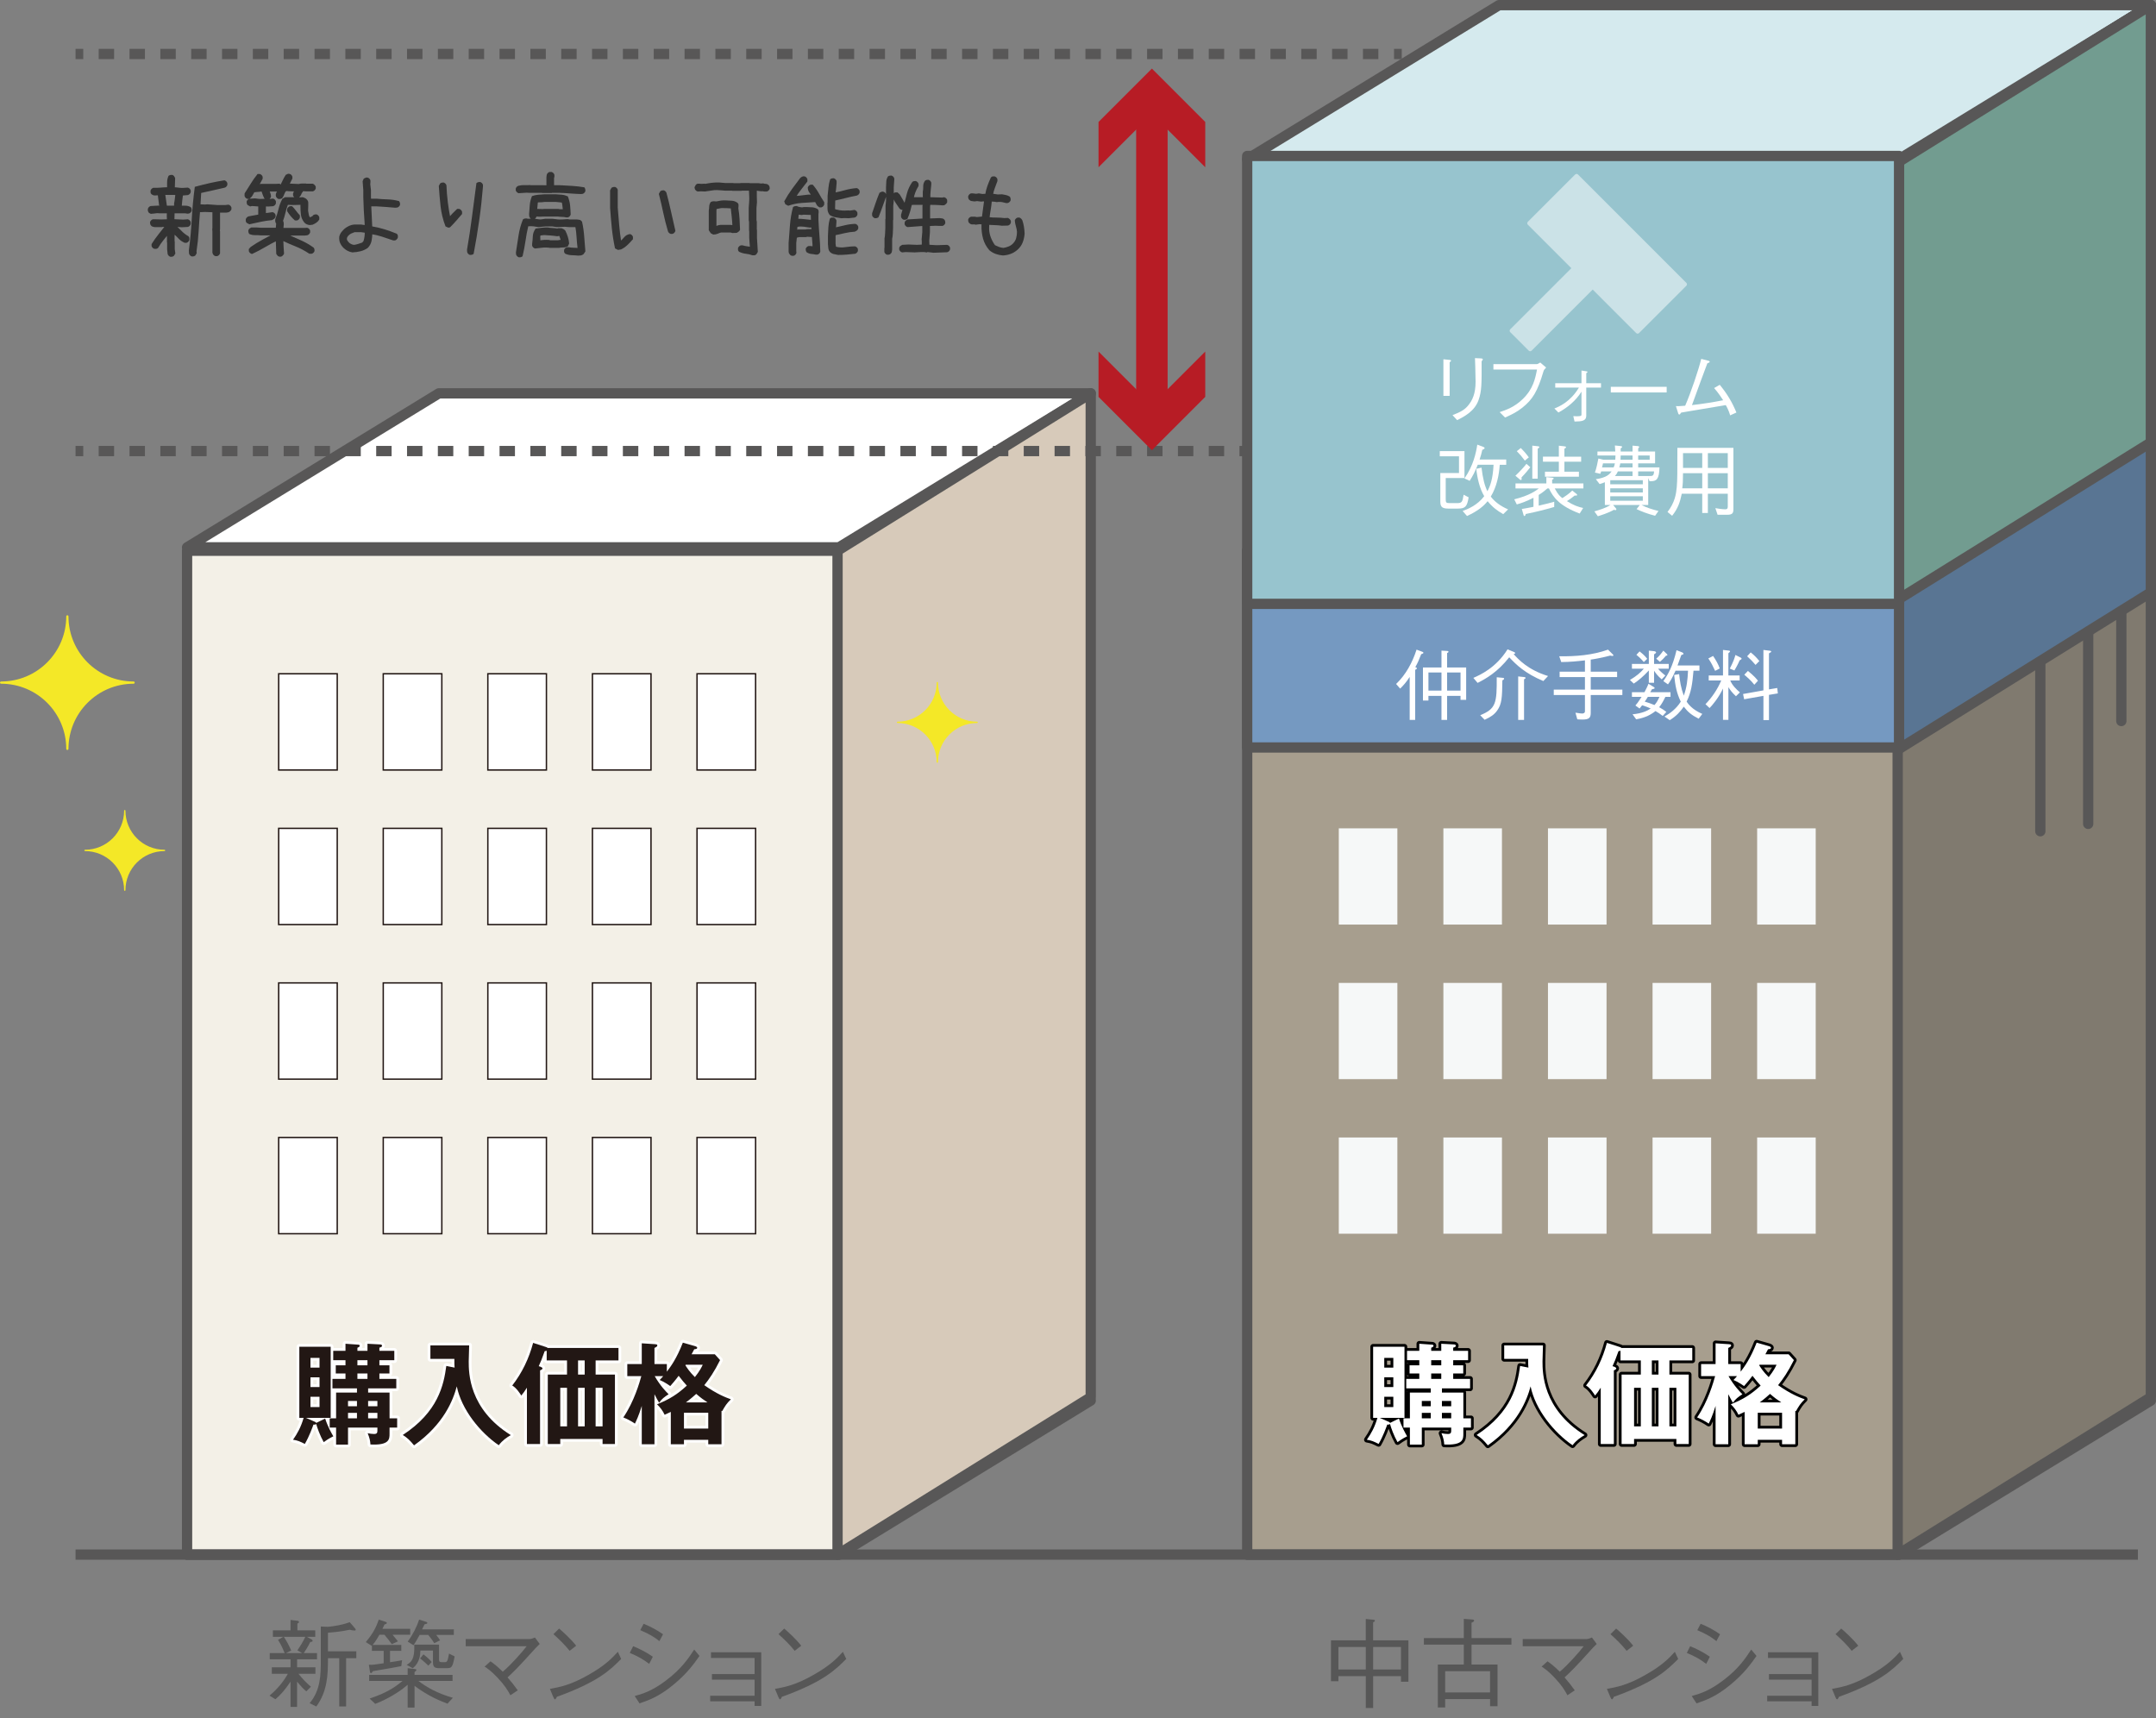 <?xml version="1.0" encoding="UTF-8"?><svg id="_レイヤー_2" xmlns="http://www.w3.org/2000/svg" viewBox="0 0 350.015 278.953"><rect x="0" y="0" width="350.015" height="278.953" fill="#808080" stroke="none"/><defs><style>.cls-1{fill:#cfc3af;}.cls-1,.cls-2,.cls-3,.cls-4,.cls-5,.cls-6,.cls-7,.cls-8,.cls-9,.cls-10,.cls-11,.cls-12,.cls-13,.cls-14,.cls-15,.cls-16{stroke-linecap:round;stroke-linejoin:round;}.cls-1,.cls-2,.cls-3,.cls-4,.cls-17,.cls-7,.cls-8,.cls-9,.cls-11,.cls-18,.cls-14,.cls-19,.cls-15,.cls-16{stroke:#585757;stroke-width:1.67px;}.cls-2{fill:#729c90;}.cls-3{fill:#a79e8e;}.cls-4{fill:#d7caba;}.cls-5,.cls-6{stroke:#fff;}.cls-5,.cls-6,.cls-8,.cls-20,.cls-13,.cls-21{fill:#fff;}.cls-5,.cls-13{stroke-width:.896px;}.cls-6{stroke-width:.668px;}.cls-17,.cls-18,.cls-21,.cls-19,.cls-22{stroke-miterlimit:10;}.cls-17,.cls-18,.cls-19,.cls-22{fill:none;}.cls-7{fill:#597593;}.cls-9{fill:#f3f0e7;}.cls-23{fill:#f6f8f8;}.cls-24{fill:#575757;}.cls-25{fill:#b71c25;}.cls-10{stroke-width:.36px;}.cls-10,.cls-12{fill:#f4e827;stroke:#f4e827;}.cls-11{fill:#807a6f;}.cls-12{stroke-width:.216px;}.cls-26{opacity:.5;}.cls-27{fill:#221714;}.cls-18{stroke-dasharray:2.503 2.503;}.cls-13{stroke:#000;}.cls-14{fill:#97c4ce;}.cls-21{stroke:#221714;stroke-width:.224px;}.cls-19{stroke-dasharray:2.503 2.503;}.cls-28{fill:#333;}.cls-22{stroke:#b71c25;stroke-width:5.11px;}.cls-15{fill:#7599c1;}.cls-16{fill:#d5eaee;}</style></defs><g id="_レイヤー_6"><polygon class="cls-1" points="136.197 252.365 30.37 252.365 71.247 227.364 177.075 227.364 136.197 252.365"/><polygon class="cls-3" points="308.302 252.365 202.474 252.365 243.352 227.364 349.179 227.364 308.302 252.365"/><polygon class="cls-8" points="136.197 88.855 30.37 88.855 71.247 63.855 177.075 63.855 136.197 88.855"/><polygon class="cls-16" points="308.302 25.836 202.474 25.836 243.352 .835 349.179 .835 308.302 25.836"/><rect class="cls-9" x="30.37" y="89.403" width="105.827" height="162.962"/><path class="cls-24" d="M48.232,270.661h2.976v1.05h-2.753c.684.859,1.289,1.48,2.021,2.101l-.748.748c-.35-.286-.732-.636-1.496-1.575v4.106h-1.066v-4.106c-.891,1.321-1.544,2.084-2.451,2.864l-.955-.588c.875-.748,2.005-1.831,2.976-3.549h-2.61v-1.05h3.04v-1.305h-3.374v-1.002h2.419c-.43-1.05-.7-1.56-1.082-2.148l.859-.494h-1.687v-1.05h2.865v-1.687l1.098.127c.08.016.271.032.271.191,0,.127-.063.159-.254.271v1.098h2.896v1.05h-1.369l.684.366c.143.08.255.143.255.287s-.127.159-.382.191c-.382.764-.668,1.225-1.05,1.798h2.148v1.002h-3.231v1.305ZM49.043,268.354l-.764-.446c.414-.604.859-1.289,1.289-2.196h-3.485c.414.621.844,1.417,1.194,2.228l-.844.414h2.61ZM53.245,269.181c0,2.769-.095,5.363-1.894,7.846l-1.082-.541c1.782-2.132,1.814-4.583,1.814-7.05v-5.395l1.082.048c.302,0,1.448-.175,1.814-.255.875-.175,1.401-.35,1.799-.493l.812.939c.095.111.159.191.159.271,0,.143-.127.143-.175.143-.223,0-.541-.063-.812-.127-1.305.286-2.371.382-3.517.477v3.024h4.599v1.114h-1.655v7.83h-1.114v-7.83h-1.83Z"/><path class="cls-24" d="M63.732,265.378c.589.7.684.828.875,1.066l-1.002.461c-.318-.461-.653-.875-1.194-1.528h-.812c-.621,1.082-.907,1.417-1.098,1.655h4.647v.955h-1.83v1.846c.891-.127,1.019-.143,1.958-.318l-.127.955c-.971.207-2.324.43-3.469.621-.573.096-.7.111-1.13.191-.207.287-.223.318-.334.318-.127,0-.159-.175-.159-.223l-.175-1.13c.541.032.844,0,2.403-.239v-2.021h-1.91v-.795l-.987-.621c1.05-1.273,1.607-2.196,2.101-3.645l1.098.35c.095.032.207.08.207.175,0,.175-.239.223-.366.254-.143.303-.159.334-.35.716h4.52v.955h-2.865ZM72.644,276.566c-1.034-.398-3.04-1.162-5.347-2.896v3.533h-1.114v-3.708c-2.021,1.767-4.472,2.801-5.268,3.103l-.907-.859c2.674-.907,3.947-1.719,5.347-2.865h-5.427v-.986h6.255v-1.083l1.114.127c.207.016.302.048.302.159,0,.143-.207.271-.302.334v.462h6.175v.986h-5.554c1.401,1.051,3.056,2.005,5.602,2.738l-.875.955ZM72.374,270.804h-1.003c-.7,0-1.082-.095-1.082-.955v-1.91h-2.037c-.032.796-.127,1.958-1.241,2.881l-.987-.557c.7-.414,1.337-.875,1.225-3.278h4.027v2.355c0,.43.095.493.541.493h.255c.509,0,.573,0,.828-1.4l.907.461c-.35,1.91-.509,1.91-1.432,1.91ZM70.814,265.409c.302.366.43.557.637.875l-.955.461c-.223-.366-.366-.589-.971-1.337h-1.4c-.43.78-.621,1.098-.987,1.671l-.955-.589c.812-1.066,1.48-2.419,1.862-3.565l1.146.366c.159.048.191.143.191.175,0,.111-.143.159-.462.223-.191.414-.223.478-.398.812h5.156v.907h-2.865ZM69.541,270.391c-.287-.271-.891-.844-1.337-1.162l.541-.668c.111.08.939.716,1.337,1.241l-.541.589Z"/><path class="cls-24" d="M79.63,269.691c.557.382,1.114.828,1.989,1.687,1.321-1.098,3.199-3.231,3.883-4.138h-9.899v-1.162h10.329c.175,0,.541-.08.907-.255l.78,1.051c-.016.016-.478.461-.653.652-2.928,3.247-3.581,3.867-4.568,4.774.684.796,1.098,1.321,1.655,2.101l-1.194.796c-.414-.764-.844-1.528-2.069-2.833-1.098-1.162-1.655-1.512-2.117-1.814l.955-.859Z"/><path class="cls-24" d="M100.844,269.308c-1.782,1.783-3.724,3.724-10.44,6.144-.016.032-.191.414-.287.414-.127,0-.207-.191-.302-.398l-.541-1.305c1.576-.287,3.31-.589,6.239-2.26,2.769-1.56,3.883-2.769,4.79-3.756l.541,1.162ZM92.473,267.987c-.78-.987-1.687-1.862-2.626-2.706l.923-.907c.493.414,1.846,1.607,2.769,2.785l-1.066.828Z"/><path class="cls-24" d="M102.785,267.239c.86.334,2.101.939,3.199,1.703l-.589,1.162c-.907-.684-1.655-1.146-3.151-1.782l.541-1.083ZM113.559,268.815c-.875,1.241-1.973,2.817-4.217,4.663-2.387,1.974-4.027,2.53-5.522,3.04l-.78-1.193c1.241-.35,2.785-.78,5.093-2.531,2.514-1.894,3.613-3.564,4.567-5.013l.859,1.035ZM104.488,263.595c.955.382,2.117.971,3.151,1.703l-.589,1.114c-.7-.557-1.432-1.066-3.104-1.782l.541-1.035Z"/><path class="cls-24" d="M115.293,276.184v-.907h7.209v-2.61h-6.923v-.907h6.923v-2.61h-7.082v-.923h8.165v8.706h-1.082v-.748h-7.209Z"/><path class="cls-24" d="M137.382,269.308c-1.783,1.783-3.724,3.724-10.44,6.144-.016.032-.191.414-.286.414-.127,0-.207-.191-.302-.398l-.541-1.305c1.576-.287,3.31-.589,6.239-2.26,2.769-1.56,3.883-2.769,4.79-3.756l.541,1.162ZM129.011,267.987c-.78-.987-1.687-1.862-2.626-2.706l.923-.907c.493.414,1.846,1.607,2.769,2.785l-1.066.828Z"/><path class="cls-5" d="M51.102,230.796c.09.036.179.071.233.197l1.452-.717c.412,1.291,1.058,2.438,1.327,2.886-.807.395-1.291.753-1.56.951-.609-1.076-1.058-2.349-1.219-2.958-.072.09-.215.125-.448.107-.179.484-.646,1.829-1.398,3.138-.825-.413-1.13-.556-1.918-.681.699-1.004,1.273-2.008,1.721-3.55h-.699v-11.546h5.092v11.546h-4.016l1.434.628ZM51.873,222.01v-1.578h-1.47v1.578h1.47ZM50.403,223.588v1.578h1.47v-1.578h-1.47ZM50.403,226.744v1.667h1.47v-1.667h-1.47ZM64.477,230.24v1.506h-1.237v1.022c0,.842-.018,1.882-3.102,1.721-.036-.592-.126-1.04-.448-1.829.287.072.753.125,1.04.125.502,0,.538-.233.538-.591v-.448h-4.769v2.761h-1.936v-2.761h-1.04v-1.506h1.04v-4.177h3.388v-.681h-3.98v-1.542h2.116v-.879h-1.578v-1.327h1.578v-.825h-1.99v-1.524h1.99v-1.147l2.026.144c.09,0,.287.018.287.179s-.179.251-.376.323v.502h1.632v-1.147l2.008.107c.107,0,.359.018.359.215,0,.179-.215.269-.43.305v.52h2.42v1.524h-2.42v.825h1.632v1.327h-1.632v.879h2.743v1.542h-4.572v.681h3.478v4.177h1.237ZM57.951,228.286v-.861h-1.452v.861h1.452ZM57.951,230.24v-.878h-1.452v.878h1.452ZM58.023,220.809v.825h1.632v-.825h-1.632ZM58.023,222.961v.879h1.632v-.879h-1.632ZM61.268,228.286v-.861h-1.506v.861h1.506ZM61.268,230.24v-.878h-1.506v.878h1.506Z"/><path class="cls-5" d="M73.8,222.01c-.036-.394-.036-.574-.036-1.416h-3.891v-2.188h6.293c-.018.412-.072,2.223-.072,2.6,0,1.811,0,7.709,6.831,11.959-.646.376-1.345.842-1.954,1.649-3.012-2.062-6.042-5.773-6.813-9.556-.592,2.205-2.08,6.131-6.938,9.574-.646-.789-1.058-1.201-1.829-1.685,5.737-3.747,6.652-8.104,7.064-11.206l1.344.269Z"/><path class="cls-5" d="M96.695,223.14h3.137v11.277h-2.008v-.825h-6.867v.825h-2.026v-11.277h3.12v-2.295h-3.299v-1.578c-.09.036-.233.072-.323.072-.466,1.309-.681,1.829-.968,2.438l.323.107c.144.054.287.162.287.251,0,.108-.107.215-.394.323v11.959h-2.134v-9.144c-.394.627-.663.968-.914,1.273-.161-.251-.771-1.237-1.47-1.631,1.596-2.044,2.725-4.411,3.389-6.921l2.116.682c.09.036.197.072.251.143h11.492v2.026h-3.711v2.295ZM90.958,231.549h1.094v-6.257h-1.094v6.257ZM94.92,220.845h-1.076v2.295h1.076v-2.295ZM93.845,225.292v6.257h1.076v-6.257h-1.076ZM96.695,225.292v6.257h1.129v-6.257h-1.129Z"/><path class="cls-5" d="M116.04,219.841l.861.951c-.914,1.847-1.811,3.155-2.564,4.07,2.008,1.416,3.424,1.972,4.321,2.295-.681.663-.932,1.058-1.417,1.918l-.107-.054v5.433h-2.152v-.717h-3.944v.717h-2.134v-5.253c-.448.215-.717.34-1.004.466-.287-.627-.717-1.201-1.237-1.703,2.026-.807,3.299-1.614,4.841-3.03-.394-.413-.753-.861-1.327-1.596-.107.143-.502.699-1.363,1.667-.125-.071-.843-.627-1.721-.986.251-.251.394-.395.574-.627h-1.381c.95,1.649,1.883,2.563,2.259,2.94-.717.466-1.076.735-1.542,1.38-.197-.323-.395-.681-.753-1.38v8.122h-2.062v-6.221c-.538,1.721-.878,2.384-1.112,2.869-.592-.413-1.255-.753-1.883-1.004,1.775-2.6,2.654-5.737,2.922-6.706h-2.277v-1.955h2.349v-3.371l2.169.144c.161.018.359.018.359.197,0,.161-.108.233-.466.412v2.618h2.008v1.237c.628-.825,1.596-2.134,2.6-4.715l2.008.574c.233.072.323.179.323.251,0,.179-.161.215-.484.251-.197.376-.287.556-.43.807h3.765ZM111.038,231.907h3.944v-2.564h-3.944v2.564ZM111.325,221.545l-.054.089c.251.395.663,1.058,1.542,1.918.825-1.04,1.094-1.631,1.273-2.008h-2.761ZM114.857,227.658c-.627-.413-1.04-.699-1.829-1.381-.323.287-.807.735-1.667,1.381h3.496Z"/><path class="cls-24" d="M227.441,273.001v-.907h-4.52v5.172h-1.194v-5.172h-4.44v.828h-1.209v-6.636h5.65v-3.47l1.114.111c.207.016.366.032.366.175,0,.111-.127.191-.287.254v2.929h5.729v6.716h-1.209ZM221.727,267.367h-4.44v3.645h4.44v-3.645ZM227.441,267.367h-4.52v3.645h4.52v-3.645Z"/><path class="cls-24" d="M238.898,266.985v3.23h4.218v6.764h-1.21v-1.162h-7.289v1.369h-1.194v-6.971h4.217v-3.23h-6.477v-1.066h6.477v-3.119l1.305.095c.143.016.366.016.366.175,0,.191-.239.286-.414.35v2.499h6.477v1.066h-6.477ZM241.906,271.298h-7.289v3.438h7.289v-3.438Z"/><path class="cls-24" d="M251.232,269.691c.557.382,1.114.828,1.989,1.687,1.321-1.098,3.199-3.231,3.883-4.138h-9.899v-1.162h10.329c.175,0,.541-.08.907-.255l.78,1.051c-.016.016-.478.461-.653.652-2.928,3.247-3.581,3.867-4.568,4.774.684.796,1.098,1.321,1.655,2.101l-1.194.796c-.414-.764-.844-1.528-2.069-2.833-1.098-1.162-1.655-1.512-2.117-1.814l.955-.859Z"/><path class="cls-24" d="M272.445,269.308c-1.782,1.783-3.724,3.724-10.44,6.144-.016.032-.191.414-.287.414-.127,0-.207-.191-.302-.398l-.541-1.305c1.576-.287,3.31-.589,6.239-2.26,2.769-1.56,3.883-2.769,4.79-3.756l.541,1.162ZM264.074,267.987c-.78-.987-1.687-1.862-2.626-2.706l.923-.907c.493.414,1.846,1.607,2.769,2.785l-1.066.828Z"/><path class="cls-24" d="M274.386,267.239c.86.334,2.101.939,3.199,1.703l-.589,1.162c-.907-.684-1.655-1.146-3.151-1.782l.541-1.083ZM285.161,268.815c-.875,1.241-1.973,2.817-4.217,4.663-2.387,1.974-4.027,2.53-5.522,3.04l-.78-1.193c1.241-.35,2.785-.78,5.093-2.531,2.514-1.894,3.613-3.564,4.567-5.013l.859,1.035ZM276.089,263.595c.955.382,2.117.971,3.151,1.703l-.589,1.114c-.7-.557-1.432-1.066-3.104-1.782l.541-1.035Z"/><path class="cls-24" d="M286.895,276.184v-.907h7.209v-2.61h-6.923v-.907h6.923v-2.61h-7.082v-.923h8.165v8.706h-1.082v-.748h-7.209Z"/><path class="cls-24" d="M308.984,269.308c-1.783,1.783-3.724,3.724-10.44,6.144-.016.032-.191.414-.286.414-.127,0-.207-.191-.302-.398l-.541-1.305c1.576-.287,3.31-.589,6.239-2.26,2.769-1.56,3.883-2.769,4.79-3.756l.541,1.162ZM300.612,267.987c-.78-.987-1.687-1.862-2.626-2.706l.923-.907c.493.414,1.846,1.607,2.769,2.785l-1.066.828Z"/><rect class="cls-21" x="45.241" y="109.376" width="9.507" height="15.622"/><rect class="cls-21" x="62.219" y="109.376" width="9.509" height="15.622"/><rect class="cls-21" x="79.199" y="109.376" width="9.509" height="15.622"/><rect class="cls-21" x="96.178" y="109.376" width="9.509" height="15.622"/><rect class="cls-21" x="113.158" y="109.376" width="9.509" height="15.622"/><rect class="cls-21" x="45.241" y="134.469" width="9.507" height="15.621"/><rect class="cls-21" x="62.219" y="134.469" width="9.509" height="15.621"/><rect class="cls-21" x="79.199" y="134.469" width="9.509" height="15.621"/><rect class="cls-21" x="96.178" y="134.469" width="9.509" height="15.621"/><rect class="cls-21" x="113.158" y="134.469" width="9.509" height="15.621"/><rect class="cls-21" x="45.241" y="159.561" width="9.507" height="15.621"/><rect class="cls-21" x="62.219" y="159.561" width="9.509" height="15.621"/><rect class="cls-21" x="79.199" y="159.561" width="9.509" height="15.621"/><rect class="cls-21" x="96.178" y="159.561" width="9.509" height="15.621"/><rect class="cls-21" x="113.158" y="159.561" width="9.509" height="15.621"/><rect class="cls-21" x="45.241" y="184.653" width="9.507" height="15.622"/><rect class="cls-21" x="62.219" y="184.653" width="9.509" height="15.622"/><rect class="cls-21" x="79.199" y="184.653" width="9.509" height="15.622"/><rect class="cls-21" x="96.178" y="184.653" width="9.509" height="15.622"/><rect class="cls-21" x="113.158" y="184.653" width="9.509" height="15.622"/><rect class="cls-3" x="202.474" y="89.403" width="105.828" height="162.962"/><polygon class="cls-4" points="177.075 226.816 135.97 252.365 135.97 89.403 177.075 63.855 177.075 226.816"/><polygon class="cls-11" points="349.179 226.816 308.075 252.365 308.075 26.384 349.179 .835 349.179 226.816"/><line class="cls-11" x1="331.238" y1="134.94" x2="331.238" y2="102.669"/><line class="cls-11" x1="339.007" y1="133.745" x2="339.007" y2="98.485"/><line class="cls-11" x1="344.386" y1="117.05" x2="344.386" y2="94.302"/><polygon class="cls-7" points="349.179 96.162 308.075 121.71 308.075 26.384 349.179 .835 349.179 96.162"/><polygon class="cls-2" points="349.179 71.823 308.075 97.371 308.075 26.384 349.179 .835 349.179 71.823"/><rect class="cls-15" x="202.474" y="89.403" width="105.828" height="31.94"/><rect class="cls-14" x="202.474" y="25.316" width="105.828" height="72.71"/><rect class="cls-23" x="217.346" y="134.469" width="9.509" height="15.621"/><rect class="cls-23" x="234.325" y="134.469" width="9.509" height="15.621"/><rect class="cls-23" x="251.305" y="134.469" width="9.509" height="15.621"/><rect class="cls-23" x="268.284" y="134.469" width="9.509" height="15.621"/><rect class="cls-23" x="285.263" y="134.469" width="9.509" height="15.621"/><rect class="cls-23" x="217.346" y="159.561" width="9.509" height="15.621"/><rect class="cls-23" x="234.325" y="159.561" width="9.509" height="15.621"/><rect class="cls-23" x="251.305" y="159.561" width="9.509" height="15.621"/><rect class="cls-23" x="268.284" y="159.561" width="9.509" height="15.621"/><rect class="cls-23" x="285.263" y="159.561" width="9.509" height="15.621"/><rect class="cls-23" x="217.346" y="184.653" width="9.509" height="15.622"/><rect class="cls-23" x="234.325" y="184.653" width="9.509" height="15.622"/><rect class="cls-23" x="251.305" y="184.653" width="9.509" height="15.622"/><rect class="cls-23" x="268.284" y="184.653" width="9.509" height="15.622"/><rect class="cls-23" x="285.263" y="184.653" width="9.509" height="15.622"/><path class="cls-10" d="M10.936,121.565c0-5.939,4.814-10.755,10.754-10.755-5.94,0-10.754-4.814-10.754-10.754,0,5.94-4.816,10.754-10.756,10.754,5.94,0,10.756,4.815,10.756,10.755Z"/><path class="cls-12" d="M20.257,144.506c0-3.564,2.888-6.453,6.452-6.453-3.564,0-6.452-2.889-6.452-6.453,0,3.564-2.89,6.453-6.454,6.453,3.564,0,6.454,2.889,6.454,6.453Z"/><path class="cls-12" d="M152.171,123.715c0-3.564,2.888-6.453,6.453-6.453-3.565,0-6.453-2.889-6.453-6.453,0,3.564-2.89,6.453-6.453,6.453,3.563,0,6.453,2.889,6.453,6.453Z"/><path class="cls-20" d="M230.722,106.197c-.288.764-.576,1.453-.952,2.092.125.05.263.125.263.213,0,.087-.188.188-.288.238v8.13h-.89v-6.978c-.589.902-1.052,1.416-1.553,1.892l-.652-.751c1.591-1.516,2.643-3.482,3.32-5.575l.94.351c.088.038.175.088.175.163,0,.113-.238.188-.363.226ZM237.11,113.613v-.651h-2.18v3.909h-.915v-3.909h-2.117v.764h-.889v-5.374h3.007v-2.731l.94.05c.062,0,.2.025.2.125,0,.113-.113.163-.226.213v2.343h3.094v5.261h-.915ZM234.016,109.166h-2.117v2.944h2.117v-2.944ZM237.11,109.166h-2.18v2.944h2.18v-2.944Z"/><path class="cls-20" d="M250.553,110.557c-2.981-1.252-4.397-2.643-5.537-3.858-1.904,2.418-3.771,3.47-5.136,4.159l-.689-.814c1.115-.488,3.67-1.628,5.55-4.635l1.077.451c.075.038.163.075.163.15,0,.1-.113.138-.25.175.789.864,2.305,2.543,5.587,3.558l-.764.814ZM243.901,110.444c-.038,2.819-.075,3.833-.852,4.911-.476.664-1.027,1.027-2.03,1.491l-.714-.739c2.568-1.052,2.706-1.967,2.681-6.164l.94.088c.15.012.263.025.263.138,0,.138-.225.25-.288.275ZM247.421,110.269v6.602h-.952v-7.065l.952.1c.15.013.25.062.25.138,0,.1-.113.163-.25.226Z"/><path class="cls-20" d="M258.246,109.041h4.284v.877h-4.284v2.029h5.136v.877h-5.136v2.906c0,.764-.238,1.078-1.341,1.078-.401,0-.701-.025-.839-.038l-.301-1.078c.664.1.902.138,1.077.138.163,0,.464-.05.464-.363v-2.643h-5.061v-.877h5.061v-2.029h-4.109v-.877h4.109v-1.842c-1.24.15-2.455.263-3.846.276l-.326-.939c2.681.037,5.387-.176,7.917-1.078l.802.789c.037.038.075.075.075.125,0,.075-.075.113-.15.113-.1,0-.263-.038-.363-.062-1.591.401-2.456.551-3.169.651v1.967Z"/><path class="cls-20" d="M269.183,108.552c.15.188.326.426,1.177,1.115l-.589.614c-.664-.551-1.015-1.052-1.24-1.403v1.955h-.852v-1.992c-.939,1.015-1.666,1.604-2.443,2.13l-.626-.589c1.102-.651,1.704-1.19,2.255-1.829h-1.929v-.777h2.743v-2.154l.865.087c.238.025.313.163.313.213,0,.088-.188.213-.326.301v1.553h2.38v.777h-1.729ZM265.5,114.528c.175-.213.388-.438,1.002-1.403h-1.566v-.752h2.03c.25-.476.513-.977.651-1.378l.814.501c.113.063.188.113.188.201,0,.113-.176.15-.426.188-.15.263-.163.288-.288.488h3.295v.752h-.839c-.263.551-.551,1.115-1.002,1.679.514.288.764.451,1.165.764l-.589.651c-.476-.363-.702-.514-1.178-.79-.313.263-.839.589-1.29.802-.351.15-.939.389-1.842.539l-.589-.814c1.503-.138,2.405-.564,2.944-.939-.589-.276-.99-.401-1.391-.526-.15.201-.238.313-.413.526l-.677-.489ZM266.176,105.746c.514.401.864.714,1.24,1.203l-.551.526c-.501-.576-.814-.865-1.203-1.178l.514-.551ZM267.517,113.125c-.25.413-.288.476-.501.776.539.15.965.301,1.578.551.25-.288.476-.576.814-1.328h-1.892ZM268.882,106.924c.414-.351.689-.664,1.153-1.303l.526.501c.075.075.138.125.138.188,0,.113-.163.125-.238.138-.326.401-.614.676-.99.99l-.589-.514ZM275.772,116.67c-1.14-.576-1.741-1.064-2.418-1.954-.576.827-1.228,1.541-2.28,2.192l-.852-.589c.864-.501,1.879-1.203,2.643-2.418-.677-1.39-.902-2.618-1.077-4.334l.814-.138c.125,1.178.276,2.217.752,3.495.501-1.403.614-2.53.689-4.046h-2.03c-.564,1.291-.952,1.842-1.228,2.217l-.752-.526c.777-1.078,1.528-2.418,2.142-5.023l.927.363c.1.05.2.125.2.225s-.113.125-.351.201c-.1.263-.514,1.453-.614,1.691h3.558v.852h-.965c-.2,2.255-.363,3.458-1.115,5.023.238.351.877,1.278,2.543,1.992l-.589.776Z"/><path class="cls-20" d="M280.897,110.469c.326.776.927,1.378,1.566,1.929l-.639.626c-.626-.576-.952-1.027-1.228-1.478v5.312h-.877v-5.086c-.701,1.491-1.691,2.668-2.18,3.169l-.664-.626c1.04-1.077,1.929-2.368,2.556-3.846h-2.03v-.814h2.318v-4.146l.902.1c.062,0,.25.025.25.125,0,.087-.188.238-.276.313v3.608h1.829v.814h-1.528ZM278.116,106.485c.489.739.814,1.303,1.077,2.029l-.752.389c-.326-.714-.651-1.353-1.102-2.017l.777-.401ZM280.822,108.54c.601-1.14.789-1.766.914-2.217l.852.426c.113.062.15.113.15.163,0,.125-.163.201-.313.276-.301.701-.626,1.265-.852,1.653l-.751-.301ZM287.185,116.896h-.902v-3.934l-3.132.551-.176-.852,3.307-.588v-6.564l1.052.125c.188.025.213.101.213.138,0,.063,0,.088-.363.289v5.85l1.341-.226.1.877-1.441.238v4.096ZM283.766,108.916c1.077.864,1.441,1.353,1.629,1.591l-.589.651c-.526-.702-1.391-1.428-1.629-1.629l.589-.614ZM284.216,105.909c.576.451.952.839,1.403,1.403l-.614.626c-.426-.501-.802-.902-1.365-1.403l.576-.626Z"/><path class="cls-20" d="M235.319,58.422c.1,0,.25.038.25.125,0,.062-.012.087-.225.263v5.45h-1.015v-5.938l.99.1ZM235.808,67.392c1.441-.551,1.992-.927,2.493-1.516.727-.852,1.253-1.942,1.253-3.909,0-.376-.038-2.055-.05-2.393-.012-.388-.012-.451-.05-1.44l1.015.05c.05.012.263.025.263.15,0,.05-.025.075-.2.326.012,3.583.025,4.811-.489,6.264-.639,1.829-2.292,2.681-3.483,3.282l-.752-.814Z"/><path class="cls-20" d="M242.448,59.988v-.877h7.053c.1,0,.338-.125.551-.263l.952.814c-.326.363-.363.401-.426.614-.977,3.307-1.766,4.573-3.445,5.913-.902.714-1.654,1.077-2.794,1.591l-.877-.877c1.04-.351,2.393-.802,3.771-2.142,1.666-1.628,2.004-3.282,2.292-4.773h-7.078Z"/><path class="cls-20" d="M256.743,63.583c-.902,1.454-2.242,2.568-3.746,3.383l-.651-.652c.789-.313,2.606-1.09,3.984-3.395h-3.846v-.714h4.26v-2.054l.639.1c.213.025.338.05.338.125,0,.063-.025.075-.2.201v1.628h2.393v.714h-2.393v4.572c0,.839-.714.927-1.904.939l-.2-.877c.125.013.288.025.576.025.125,0,.639-.013.714-.125.038-.062.038-.087.038-.351v-3.521Z"/><path class="cls-20" d="M261.504,63.709v-.915h9.07v.915h-9.07Z"/><path class="cls-20" d="M280.884,67.429c-.2-.714-.501-1.303-.714-1.666-1.892.313-2.255.375-5.537.927-1.428.25-1.478.25-1.704.288-.2.288-.225.313-.301.313-.125,0-.163-.138-.188-.213l-.363-1.153c.2.013.438.038,1.503-.062.915-2.092,2.205-5.913,2.606-7.604l1.165.3c.075.013.213.063.213.175,0,.101-.213.176-.388.251-.175.438-1.866,5.011-2.493,6.777,1.704-.201,3.382-.451,5.061-.79-.25-.388-.777-1.203-1.466-1.979l.914-.526c1.215,1.466,2.055,2.906,2.706,4.498l-1.015.463Z"/><path class="cls-20" d="M236.647,82.563h-1.541c-1.203,0-1.278-.476-1.278-1.29v-4.485h3.032v-2.719h-3.119v-.839h4.009v4.372h-3.044v3.458c0,.501.075.614.614.614h1.24c.789,0,.865-.213,1.052-1.366l.814.426c-.25,1.554-.576,1.829-1.779,1.829ZM244.038,83.465c-.965-.563-1.729-1.115-2.531-2.104-.601.739-1.491,1.554-3.345,2.405l-.714-.814c.751-.276,2.368-.89,3.508-2.405-.764-1.266-1.14-2.994-1.29-4.447l.852-.188c.2,1.716.501,2.919.952,3.833.463-.852.877-1.93,1.002-4.297h-2.568c-.451,1.165-.865,1.917-1.315,2.606l-.839-.388c1.453-2.092,1.879-4.172,2.08-5.487l.939.351c.088.037.251.1.251.2,0,.125-.113.175-.376.301-.163.727-.2.802-.438,1.566h4.322v.852h-1.052c-.113,1.679-.489,3.57-1.453,5.162.601.802,1.491,1.503,2.806,2.08l-.789.776Z"/><path class="cls-20" d="M252.407,79.294c.539,1.027.927,1.34,1.24,1.566.351-.226,1.103-.714,1.604-1.228l.689.551c.025.025.1.088.1.163,0,.125-.15.113-.401.1-.514.426-.827.639-1.265.902,1.115.701,1.854.939,2.643,1.115l-.564.902c-3.257-1.228-4.297-2.605-4.986-4.071h-.263c-.238.213-.764.664-1.403,1.052v1.741c1.127-.25,2.042-.501,2.518-.639v.852c-1.704.489-2.531.702-4.623,1.14-.025.088-.075.326-.213.326-.088,0-.125-.1-.15-.188l-.276-.952c.626-.1,1.654-.3,1.892-.351v-1.466c-1.215.602-1.854.839-2.706,1.078l-.413-.827c2.48-.614,3.533-1.416,3.984-1.766h-3.783v-.814h5.011v-1.027l.939.088c.075.013.251.013.251.138,0,.088-.163.163-.251.201v.601h5.074v.814h-4.648ZM247.008,77.502c.013.05.025.163.025.25,0,.088-.038.175-.125.175-.063,0-.125-.05-.2-.113l-.689-.588c.714-.677,1.253-1.253,1.791-1.929l.626.551c-.313.401-.714.915-1.428,1.654ZM247.547,74.771c-.438-.602-.814-1.04-1.303-1.528l.652-.514c.351.351.764.789,1.303,1.516l-.651.526ZM249.639,72.829v4.874h-.877v-5.362l.902.1c.1.013.238.025.238.138s-.125.175-.263.25ZM253.973,74.946v1.628h2.355v.814h-5.512v-.814h2.255v-1.628h-2.581v-.814h2.581v-1.779l.914.101c.188.025.251.062.251.125,0,.138-.176.226-.263.263v1.291h2.719v.814h-2.719Z"/><path class="cls-20" d="M268.005,78.116h-.213l-.213-.514v4.372h-1.102c.864.451,1.816.739,2.769.978l-.551.776c-1.341-.351-2.217-.714-3.007-1.077l.526-.677h-4.334l.489.589c.025.025.038.075.038.113,0,.113-.075.138-.15.138-.088,0-.163-.025-.238-.062-.927.539-2.192.915-2.618,1.052l-.564-.789c.915-.263,1.816-.539,2.618-1.04h-.915v-3.695c-.288.125-.489.2-.852.3l-.614-.789c1.792-.263,2.23-.827,2.568-1.265h-1.704l-.125.388-.889-.2c.25-.689.413-1.503.564-2.28l.814.201h1.929c.025-.476.025-.526.038-.689h-2.932v-.651h2.894c-.013-.188-.013-.338-.063-.978l.877.088c.113.013.301.025.301.138,0,.088-.175.213-.238.25.012.113.012.226,0,.501h1.929v-.952l.864.075c.088.012.213.038.213.138,0,.075-.037.113-.163.238v.501h2.744v1.929h-2.744v.651h3.458c-.05,1.941-.489,2.242-1.403,2.242ZM260.238,75.222c-.063.313-.1.451-.163.651h1.892c.113-.238.15-.389.2-.651h-1.929ZM266.702,77.953h-5.287v.664h5.287v-.664ZM266.702,79.269h-5.287v.676h5.287v-.676ZM266.702,80.559h-5.287v.727h5.287v-.727ZM265.036,76.525h-2.38c-.113.275-.213.451-.489.751h2.869v-.751ZM265.036,75.222h-1.992c-.038.225-.075.401-.163.651h2.155v-.651ZM265.036,73.944h-1.929c0,.113-.025.588-.025.689h1.954v-.689ZM267.817,73.944h-1.867v.689h1.867v-.689ZM265.95,76.525v.751h1.829c.514,0,.702-.012.752-.751h-2.581Z"/><path class="cls-20" d="M280.395,83.566h-1.553l-.363-1.078c.313.062,1.14.188,1.591.188.401,0,.426-.213.426-.476v-2.055h-3.232v3.132h-.915v-3.132h-3.32c-.288,1.391-.626,2.405-1.566,3.583l-.751-.614c1.203-1.553,1.403-2.944,1.503-4.046.1-1.19.1-2.343.1-6.364h9.095v9.947c0,.664-.176.915-1.015.915ZM276.349,76.813h-3.119c0,1.265-.037,1.804-.125,2.456h3.245v-2.456ZM276.349,73.556h-3.119v2.405h3.119v-2.405ZM280.495,73.556h-3.232v2.405h3.232v-2.405ZM280.495,76.813h-3.232v2.456h3.232v-2.456Z"/><g class="cls-26"><rect class="cls-6" x="255.477" y="28.763" width="10.853" height="24.87" transform="translate(47.274 196.538) rotate(-44.996)"/><rect class="cls-6" x="244.633" y="47.552" width="15.594" height="4.24" transform="translate(38.812 193.045) rotate(-45)"/></g><path class="cls-13" d="M225.428,230.796c.09.036.179.071.233.197l1.452-.717c.412,1.291,1.058,2.438,1.327,2.886-.807.395-1.291.753-1.56.951-.61-1.076-1.058-2.349-1.219-2.958-.072.09-.215.125-.448.107-.179.484-.646,1.829-1.398,3.138-.825-.413-1.13-.556-1.918-.681.699-1.004,1.273-2.008,1.721-3.55h-.699v-11.546h5.092v11.546h-4.016l1.434.628ZM226.199,222.01v-1.578h-1.47v1.578h1.47ZM224.729,223.588v1.578h1.47v-1.578h-1.47ZM224.729,226.744v1.667h1.47v-1.667h-1.47ZM238.803,230.24v1.506h-1.237v1.022c0,.842-.018,1.882-3.102,1.721-.036-.592-.125-1.04-.448-1.829.287.072.753.125,1.04.125.502,0,.538-.233.538-.591v-.448h-4.769v2.761h-1.937v-2.761h-1.04v-1.506h1.04v-4.177h3.389v-.681h-3.98v-1.542h2.116v-.879h-1.578v-1.327h1.578v-.825h-1.99v-1.524h1.99v-1.147l2.026.144c.09,0,.287.018.287.179s-.179.251-.376.323v.502h1.632v-1.147l2.008.107c.107,0,.358.018.358.215,0,.179-.215.269-.43.305v.52h2.42v1.524h-2.42v.825h1.632v1.327h-1.632v.879h2.743v1.542h-4.572v.681h3.478v4.177h1.237ZM232.277,228.286v-.861h-1.452v.861h1.452ZM232.277,230.24v-.878h-1.452v.878h1.452ZM232.349,220.809v.825h1.632v-.825h-1.632ZM232.349,222.961v.879h1.632v-.879h-1.632ZM235.594,228.286v-.861h-1.506v.861h1.506ZM235.594,230.24v-.878h-1.506v.878h1.506Z"/><path class="cls-13" d="M248.126,222.01c-.036-.394-.036-.574-.036-1.416h-3.891v-2.188h6.293c-.018.412-.072,2.223-.072,2.6,0,1.811,0,7.709,6.831,11.959-.646.376-1.345.842-1.954,1.649-3.012-2.062-6.042-5.773-6.813-9.556-.592,2.205-2.08,6.131-6.938,9.574-.646-.789-1.058-1.201-1.829-1.685,5.737-3.747,6.652-8.104,7.064-11.206l1.344.269Z"/><path class="cls-13" d="M271.021,223.14h3.137v11.277h-2.008v-.825h-6.867v.825h-2.026v-11.277h3.12v-2.295h-3.299v-1.578c-.09.036-.233.072-.323.072-.466,1.309-.681,1.829-.968,2.438l.323.107c.144.054.287.162.287.251,0,.108-.107.215-.394.323v11.959h-2.134v-9.144c-.395.627-.664.968-.915,1.273-.161-.251-.771-1.237-1.47-1.631,1.596-2.044,2.725-4.411,3.389-6.921l2.116.682c.09.036.197.072.251.143h11.492v2.026h-3.711v2.295ZM265.284,231.549h1.094v-6.257h-1.094v6.257ZM269.246,220.845h-1.076v2.295h1.076v-2.295ZM268.17,225.292v6.257h1.076v-6.257h-1.076ZM271.021,225.292v6.257h1.129v-6.257h-1.129Z"/><path class="cls-13" d="M290.366,219.841l.861.951c-.914,1.847-1.811,3.155-2.564,4.07,2.008,1.416,3.424,1.972,4.321,2.295-.681.663-.932,1.058-1.416,1.918l-.108-.054v5.433h-2.152v-.717h-3.944v.717h-2.134v-5.253c-.448.215-.717.34-1.004.466-.287-.627-.717-1.201-1.237-1.703,2.026-.807,3.299-1.614,4.841-3.03-.395-.413-.753-.861-1.327-1.596-.108.143-.502.699-1.363,1.667-.125-.071-.843-.627-1.721-.986.251-.251.395-.395.574-.627h-1.381c.95,1.649,1.883,2.563,2.259,2.94-.717.466-1.076.735-1.542,1.38-.197-.323-.395-.681-.753-1.38v8.122h-2.062v-6.221c-.538,1.721-.878,2.384-1.112,2.869-.592-.413-1.255-.753-1.883-1.004,1.775-2.6,2.654-5.737,2.922-6.706h-2.277v-1.955h2.349v-3.371l2.169.144c.161.018.359.018.359.197,0,.161-.108.233-.466.412v2.618h2.008v1.237c.628-.825,1.596-2.134,2.6-4.715l2.008.574c.233.072.323.179.323.251,0,.179-.161.215-.484.251-.197.376-.287.556-.43.807h3.765ZM285.364,231.907h3.944v-2.564h-3.944v2.564ZM285.651,221.545l-.054.089c.251.395.663,1.058,1.542,1.918.825-1.04,1.094-1.631,1.273-2.008h-2.761ZM289.183,227.658c-.627-.413-1.04-.699-1.829-1.381-.323.287-.807.735-1.667,1.381h3.496Z"/><path class="cls-27" d="M51.102,230.796c.09.036.179.071.233.197l1.452-.717c.412,1.291,1.058,2.438,1.327,2.886-.807.395-1.291.753-1.56.951-.609-1.076-1.058-2.349-1.219-2.958-.072.09-.215.125-.448.107-.179.484-.646,1.829-1.398,3.138-.825-.413-1.13-.556-1.918-.681.699-1.004,1.273-2.008,1.721-3.55h-.699v-11.546h5.092v11.546h-4.016l1.434.628ZM51.873,222.01v-1.578h-1.47v1.578h1.47ZM50.403,223.588v1.578h1.47v-1.578h-1.47ZM50.403,226.744v1.667h1.47v-1.667h-1.47ZM64.477,230.24v1.506h-1.237v1.022c0,.842-.018,1.882-3.102,1.721-.036-.592-.126-1.04-.448-1.829.287.072.753.125,1.04.125.502,0,.538-.233.538-.591v-.448h-4.769v2.761h-1.936v-2.761h-1.04v-1.506h1.04v-4.177h3.388v-.681h-3.98v-1.542h2.116v-.879h-1.578v-1.327h1.578v-.825h-1.99v-1.524h1.99v-1.147l2.026.144c.09,0,.287.018.287.179s-.179.251-.376.323v.502h1.632v-1.147l2.008.107c.107,0,.359.018.359.215,0,.179-.215.269-.43.305v.52h2.42v1.524h-2.42v.825h1.632v1.327h-1.632v.879h2.743v1.542h-4.572v.681h3.478v4.177h1.237ZM57.951,228.286v-.861h-1.452v.861h1.452ZM57.951,230.24v-.878h-1.452v.878h1.452ZM58.023,220.809v.825h1.632v-.825h-1.632ZM58.023,222.961v.879h1.632v-.879h-1.632ZM61.268,228.286v-.861h-1.506v.861h1.506ZM61.268,230.24v-.878h-1.506v.878h1.506Z"/><path class="cls-27" d="M73.8,222.01c-.036-.394-.036-.574-.036-1.416h-3.891v-2.188h6.293c-.018.412-.072,2.223-.072,2.6,0,1.811,0,7.709,6.831,11.959-.646.376-1.345.842-1.954,1.649-3.012-2.062-6.042-5.773-6.813-9.556-.592,2.205-2.08,6.131-6.938,9.574-.646-.789-1.058-1.201-1.829-1.685,5.737-3.747,6.652-8.104,7.064-11.206l1.344.269Z"/><path class="cls-27" d="M96.695,223.14h3.137v11.277h-2.008v-.825h-6.867v.825h-2.026v-11.277h3.12v-2.295h-3.299v-1.578c-.09.036-.233.072-.323.072-.466,1.309-.681,1.829-.968,2.438l.323.107c.144.054.287.162.287.251,0,.108-.107.215-.394.323v11.959h-2.134v-9.144c-.394.627-.663.968-.914,1.273-.161-.251-.771-1.237-1.47-1.631,1.596-2.044,2.725-4.411,3.389-6.921l2.116.682c.09.036.197.072.251.143h11.492v2.026h-3.711v2.295ZM90.958,231.549h1.094v-6.257h-1.094v6.257ZM94.92,220.845h-1.076v2.295h1.076v-2.295ZM93.845,225.292v6.257h1.076v-6.257h-1.076ZM96.695,225.292v6.257h1.129v-6.257h-1.129Z"/><path class="cls-27" d="M116.04,219.841l.861.951c-.914,1.847-1.811,3.155-2.564,4.07,2.008,1.416,3.424,1.972,4.321,2.295-.681.663-.932,1.058-1.417,1.918l-.107-.054v5.433h-2.152v-.717h-3.944v.717h-2.134v-5.253c-.448.215-.717.34-1.004.466-.287-.627-.717-1.201-1.237-1.703,2.026-.807,3.299-1.614,4.841-3.03-.394-.413-.753-.861-1.327-1.596-.107.143-.502.699-1.363,1.667-.125-.071-.843-.627-1.721-.986.251-.251.394-.395.574-.627h-1.381c.95,1.649,1.883,2.563,2.259,2.94-.717.466-1.076.735-1.542,1.38-.197-.323-.395-.681-.753-1.38v8.122h-2.062v-6.221c-.538,1.721-.878,2.384-1.112,2.869-.592-.413-1.255-.753-1.883-1.004,1.775-2.6,2.654-5.737,2.922-6.706h-2.277v-1.955h2.349v-3.371l2.169.144c.161.018.359.018.359.197,0,.161-.108.233-.466.412v2.618h2.008v1.237c.628-.825,1.596-2.134,2.6-4.715l2.008.574c.233.072.323.179.323.251,0,.179-.161.215-.484.251-.197.376-.287.556-.43.807h3.765ZM111.038,231.907h3.944v-2.564h-3.944v2.564ZM111.325,221.545l-.054.089c.251.395.663,1.058,1.542,1.918.825-1.04,1.094-1.631,1.273-2.008h-2.761ZM114.857,227.658c-.627-.413-1.04-.699-1.829-1.381-.323.287-.807.735-1.667,1.381h3.496Z"/><path class="cls-20" d="M225.428,230.796c.09.036.179.071.233.197l1.452-.717c.412,1.291,1.058,2.438,1.327,2.886-.807.395-1.291.753-1.56.951-.61-1.076-1.058-2.349-1.219-2.958-.072.09-.215.125-.448.107-.179.484-.646,1.829-1.398,3.138-.825-.413-1.13-.556-1.918-.681.699-1.004,1.273-2.008,1.721-3.55h-.699v-11.546h5.092v11.546h-4.016l1.434.628ZM226.199,222.01v-1.578h-1.47v1.578h1.47ZM224.729,223.588v1.578h1.47v-1.578h-1.47ZM224.729,226.744v1.667h1.47v-1.667h-1.47ZM238.803,230.24v1.506h-1.237v1.022c0,.842-.018,1.882-3.102,1.721-.036-.592-.125-1.04-.448-1.829.287.072.753.125,1.04.125.502,0,.538-.233.538-.591v-.448h-4.769v2.761h-1.937v-2.761h-1.04v-1.506h1.04v-4.177h3.389v-.681h-3.98v-1.542h2.116v-.879h-1.578v-1.327h1.578v-.825h-1.99v-1.524h1.99v-1.147l2.026.144c.09,0,.287.018.287.179s-.179.251-.376.323v.502h1.632v-1.147l2.008.107c.107,0,.358.018.358.215,0,.179-.215.269-.43.305v.52h2.42v1.524h-2.42v.825h1.632v1.327h-1.632v.879h2.743v1.542h-4.572v.681h3.478v4.177h1.237ZM232.277,228.286v-.861h-1.452v.861h1.452ZM232.277,230.24v-.878h-1.452v.878h1.452ZM232.349,220.809v.825h1.632v-.825h-1.632ZM232.349,222.961v.879h1.632v-.879h-1.632ZM235.594,228.286v-.861h-1.506v.861h1.506ZM235.594,230.24v-.878h-1.506v.878h1.506Z"/><path class="cls-20" d="M248.126,222.01c-.036-.394-.036-.574-.036-1.416h-3.891v-2.188h6.293c-.018.412-.072,2.223-.072,2.6,0,1.811,0,7.709,6.831,11.959-.646.376-1.345.842-1.954,1.649-3.012-2.062-6.042-5.773-6.813-9.556-.592,2.205-2.08,6.131-6.938,9.574-.646-.789-1.058-1.201-1.829-1.685,5.737-3.747,6.652-8.104,7.064-11.206l1.344.269Z"/><path class="cls-20" d="M271.021,223.14h3.137v11.277h-2.008v-.825h-6.867v.825h-2.026v-11.277h3.12v-2.295h-3.299v-1.578c-.09.036-.233.072-.323.072-.466,1.309-.681,1.829-.968,2.438l.323.107c.144.054.287.162.287.251,0,.108-.107.215-.394.323v11.959h-2.134v-9.144c-.395.627-.664.968-.915,1.273-.161-.251-.771-1.237-1.47-1.631,1.596-2.044,2.725-4.411,3.389-6.921l2.116.682c.09.036.197.072.251.143h11.492v2.026h-3.711v2.295ZM265.284,231.549h1.094v-6.257h-1.094v6.257ZM269.246,220.845h-1.076v2.295h1.076v-2.295ZM268.17,225.292v6.257h1.076v-6.257h-1.076ZM271.021,225.292v6.257h1.129v-6.257h-1.129Z"/><path class="cls-20" d="M290.366,219.841l.861.951c-.914,1.847-1.811,3.155-2.564,4.07,2.008,1.416,3.424,1.972,4.321,2.295-.681.663-.932,1.058-1.416,1.918l-.108-.054v5.433h-2.152v-.717h-3.944v.717h-2.134v-5.253c-.448.215-.717.34-1.004.466-.287-.627-.717-1.201-1.237-1.703,2.026-.807,3.299-1.614,4.841-3.03-.395-.413-.753-.861-1.327-1.596-.108.143-.502.699-1.363,1.667-.125-.071-.843-.627-1.721-.986.251-.251.395-.395.574-.627h-1.381c.95,1.649,1.883,2.563,2.259,2.94-.717.466-1.076.735-1.542,1.38-.197-.323-.395-.681-.753-1.38v8.122h-2.062v-6.221c-.538,1.721-.878,2.384-1.112,2.869-.592-.413-1.255-.753-1.883-1.004,1.775-2.6,2.654-5.737,2.922-6.706h-2.277v-1.955h2.349v-3.371l2.169.144c.161.018.359.018.359.197,0,.161-.108.233-.466.412v2.618h2.008v1.237c.628-.825,1.596-2.134,2.6-4.715l2.008.574c.233.072.323.179.323.251,0,.179-.161.215-.484.251-.197.376-.287.556-.43.807h3.765ZM285.364,231.907h3.944v-2.564h-3.944v2.564ZM285.651,221.545l-.054.089c.251.395.663,1.058,1.542,1.918.825-1.04,1.094-1.631,1.273-2.008h-2.761ZM289.183,227.658c-.627-.413-1.04-.699-1.829-1.381-.323.287-.807.735-1.667,1.381h3.496Z"/><line class="cls-17" x1="12.265" y1="73.222" x2="13.517" y2="73.222"/><line class="cls-18" x1="16.02" y1="73.222" x2="199.97" y2="73.222"/><line class="cls-17" x1="201.221" y1="73.222" x2="202.474" y2="73.222"/><line class="cls-17" x1="12.265" y1="8.763" x2="13.517" y2="8.763"/><line class="cls-19" x1="16.021" y1="8.763" x2="225.06" y2="8.763"/><line class="cls-17" x1="226.312" y1="8.763" x2="227.565" y2="8.763"/><line class="cls-22" x1="187.003" y1="16.975" x2="187.003" y2="67.248"/><polygon class="cls-25" points="178.34 27.152 187.003 18.485 195.665 27.152 195.665 19.797 187.003 11.135 178.34 19.797 178.34 27.152"/><polygon class="cls-25" points="178.34 57.07 187.003 65.738 195.665 57.07 195.665 64.426 187.003 73.088 178.34 64.426 178.34 57.07"/><line class="cls-17" x1="12.265" y1="252.365" x2="347.077" y2="252.365"/><path class="cls-28" d="M27.67,41.69c-.11-.037-.205-.094-.283-.172s-.135-.172-.172-.283l-.083-.772v-1.089l-.028-.028v-1.379h.262c-.276.331-.568.689-.875,1.075-.309.386-.582.786-.821,1.2-.11.101-.214.152-.31.152h-.297c-.11-.037-.205-.092-.282-.165-.079-.074-.136-.165-.173-.276v-.331c.359-.57.742-1.112,1.151-1.627.409-.515.715-.901.917-1.158h-.345l-.028.028h-1.227c-.092-.018-.191-.041-.296-.069-.107-.028-.205-.101-.297-.221-.055-.083-.089-.163-.104-.241-.013-.078-.02-.172-.02-.283.037-.11.094-.205.173-.283.077-.078.172-.136.282-.172h.345l1.048.028.896-.028v.083l-.028-.662.014-.386h-1.103l-.469-.028c-.147.018-.303.037-.469.055-.165.018-.354.037-.565.055l-.29-.152c-.092-.101-.152-.207-.179-.317s-.028-.23,0-.359c.028-.101.08-.191.159-.269.077-.078.172-.136.282-.172l1.53-.083-.138-.028v.152l-.221-1.779c-.055-.009-.191-.002-.406.021-.217.023-.426-.044-.628-.2-.101-.101-.152-.2-.152-.296v-.296c.037-.11.094-.205.173-.283.077-.078.176-.136.296-.172.423.018.829.009,1.221-.028.39-.037.723-.055.999-.055v-.814c0-.358.078-.708.234-1.048.12-.074.218-.117.296-.131.078-.014.168-.021.269-.021.147.037.253.101.317.193.064.092.124.193.179.303v.276l-.041,1.255c.11-.009.285.005.524.041.239.037.478.055.717.055l.869-.055c.12.037.218.094.297.172.077.078.135.172.172.283v.303c-.037.11-.095.205-.172.283-.079.078-.173.136-.283.172l-.814.069c-.037.221-.074.503-.11.848-.037.345-.06.614-.069.807h.607c.285,0,.57.083.855.248.074.11.118.204.131.283.015.078.021.172.021.283-.037.11-.095.205-.172.283-.079.078-.168.136-.269.172l-.29.028-.29-.055h-1.765l-.028,1.007-.014-.055,1.42.069.772-.055c.12.037.218.094.297.172.077.078.135.172.172.283v.331c-.037.11-.095.205-.172.283-.079.078-.173.136-.283.172l-.979.055-1.131-.069v-.29c.34.239.687.545,1.041.917.353.372.733.669,1.137.889.11.11.165.216.165.317v.303c-.037.11-.095.204-.172.283-.079.078-.173.136-.283.172h-.303c-.414-.175-.765-.423-1.055-.745-.289-.322-.54-.551-.751-.689l.165-.165v1.337l.028.028v1.255l.096.717-.234.386c-.11.074-.205.117-.282.131-.079.014-.173.021-.283.021ZM28.263,33.389v-.359c.055-.257.096-.524.124-.8s.051-.469.069-.579l-.386-.014h-1.255v-.152l.276,1.903h1.172ZM31.144,41.635c-.11-.037-.205-.094-.283-.172s-.135-.172-.172-.283l-.028-.524c.221-1.691.377-3.387.469-5.088.092-1.7.257-3.447.496-5.239.846-.23,1.655-.432,2.427-.607s1.563-.326,2.372-.455c.129.037.232.094.31.172.078.078.136.172.173.283v.303c-.037.11-.095.204-.173.283-.078.078-.167.131-.268.159-.671.156-1.337.308-1.999.455-.662.147-1.264.28-1.806.4l-.11,1.848.703.028.441-.028,1.517.11h1.379l.51-.055c.12.037.218.094.296.172s.136.172.173.283v.317c-.064.12-.129.211-.193.276-.064.064-.152.124-.262.179l-.414.069h-.993l.014-.028v2.689l-.028.317.028.014v3.612c-.037.11-.095.204-.173.283-.078.078-.172.136-.282.172h-.303c-.11-.037-.205-.094-.282-.172-.079-.078-.131-.168-.159-.269l-.041-.138v-3.378l-.028-.51.028-.041v-2.647.028l-1.2-.041-.717.028-.097-.014c-.083.956-.156,1.99-.221,3.102-.064,1.112-.179,2.197-.345,3.254l.028.331-.221.372c-.11.074-.205.117-.282.131-.079.014-.173.021-.283.021Z"/><path class="cls-28" d="M43.222,32.397l-.303-.179c-.12-.23-.216-.45-.29-.662-.074-.211-.129-.368-.165-.469h-.028c-.193.037-.398.06-.614.069-.216.009-.392.028-.53.055-.083.12-.177.283-.282.489-.107.207-.279.402-.518.586h-.331c-.11-.037-.205-.094-.282-.172-.079-.078-.136-.172-.173-.283v-.427c.349-.533.682-1.062,1-1.586.316-.524.687-1.048,1.109-1.572h.372c.11.037.204.094.283.172.077.078.135.172.172.283v.317l-.496.91h-.234l.496-.083h2.482l.496-.028.179.138c.074-.138.179-.356.317-.655s.308-.604.51-.917c.101-.055.202-.103.303-.145.101-.041.211-.044.331-.007.101.028.19.08.269.159.077.078.135.172.172.283v.317l-.414.814c.083.009.276.018.579.028.303.009.597.023.882.041.156-.055.331-.083.524-.083h.662l.028.028h1.062c.12.064.212.129.276.193s.129.156.193.276v.317c-.037.11-.095.205-.173.283s-.172.136-.282.172h-1.172l-.427-.028-.11.221-.069.014c-.018.074-.064.186-.138.338-.074.152-.179.296-.317.434-.092.064-.177.103-.255.117-.079.014-.173.021-.283.021-.11-.037-.205-.094-.283-.172s-.135-.172-.172-.283v-.317l.138-.345h-.441c-.267,0-.506-.018-.717-.055-.055.028-.106.048-.152.062-.046.014-.074.048-.083.103-.092.156-.168.322-.228.496-.06.175-.158.345-.296.51-.101.064-.191.103-.268.117-.079.014-.173.021-.283.021-.11-.037-.205-.094-.283-.172s-.135-.168-.172-.269l-.028-.234c.028-.193.078-.352.152-.476.074-.124.106-.159.097-.103h.014l-.028.028h-1.282v-.152c.046.119.104.26.172.42.07.161.104.356.104.586-.037.11-.095.205-.172.283-.079.078-.173.136-.283.172h-.317ZM40.478,36.409l-.414-.221c-.11-.11-.165-.214-.165-.31v-.296c.037-.11.094-.205.173-.283.077-.078.167-.136.268-.172.303-.055.598-.11.882-.165.285-.055.519-.096.703-.124v-1.324l-1.02-.069-.29.069-.427-.234c-.074-.11-.117-.205-.131-.283-.013-.078-.02-.172-.02-.283.037-.11.094-.205.173-.283.077-.078.172-.136.282-.172l.896-.055c.184.018.366.041.544.069.18.028.357.032.531.014l1.062-.028.372.028.414-.055c.129.037.232.094.311.172.077.078.135.172.172.283v.331c-.037.11-.095.205-.172.283-.079.078-.173.136-.283.172l-.786.055-.386-.014v1.089h-.179c.211-.018.415-.041.614-.069.197-.028.415-.06.654-.096.129.037.232.094.311.172.077.078.135.172.172.283v.303c-.064.165-.15.283-.255.352-.107.069-.214.131-.325.186-.625.055-1.236.147-1.834.276-.598.129-1.213.262-1.848.4ZM45.345,41.662c-.147-.037-.251-.099-.31-.186-.061-.087-.122-.177-.187-.269l-.069-2.123h.179c-.643.312-1.294.664-1.952,1.055-.657.391-1.358.756-2.102,1.096-.147-.046-.26-.108-.337-.186-.079-.078-.136-.172-.173-.283v-.345l.317-.345c.616-.423,1.247-.811,1.896-1.165.647-.354,1.261-.683,1.84-.986l-.097.29h-1.999c-.294-.037-.599-.051-.917-.041-.316.009-.641-.055-.972-.193-.074-.119-.117-.218-.131-.296-.013-.078-.02-.168-.02-.269.037-.147.101-.253.193-.317.092-.064.193-.124.303-.179h.786l.786.055h2.399l.055-.703c-.064-.046-.11-.138-.138-.276-.028-.138-.028-.28,0-.427.221-.542.395-1.091.524-1.648.129-.556.335-1.105.62-1.648l.441-.262h1.351l1.048.028.496-.028c.119.046.239.097.358.152.12.055.225.142.317.262.129.147.193.312.193.496v.496l-.028.786c.037.184.071.377.103.579.032.202.09.358.173.469l.069.014.386-.193.069-.124c.11-.074.204-.117.283-.131.077-.014.172-.021.282-.021.11.037.204.094.282.172s.136.172.173.283v.386c-.147.23-.312.404-.496.524-.184.12-.377.225-.579.317l-.496.055c-.165-.018-.326-.062-.483-.131-.156-.069-.29-.172-.4-.31-.303-.386-.481-.807-.531-1.262-.051-.455-.075-.921-.075-1.399l.014-.262c.055.055.069.083.041.083h-.124l-1.048.028-.924-.028c-.147.377-.28.814-.4,1.31-.12.496-.248.928-.386,1.296.037.027.069.11.097.248s.032.271.014.4l-.041.496h3.364l.496-.028c.12.037.218.094.296.172s.136.172.173.283v.303c-.037.11-.095.205-.173.283s-.167.136-.268.172l-.455.055h-2.951v-.303c.653.322,1.37.648,2.151.979.781.331,1.54.758,2.275,1.282.064.092.103.177.118.255.013.078.02.172.02.283-.037.11-.095.205-.173.283s-.172.136-.282.172h-.386c-.745-.496-1.498-.896-2.261-1.2-.763-.303-1.416-.588-1.958-.855v.083c.018.322.032.641.041.958.009.317.032.65.069,1-.064.129-.129.225-.193.29s-.156.129-.276.193h-.303ZM47.882,35.789c-.267-.23-.501-.469-.703-.717-.202-.248-.391-.51-.565-.786v-.358c.037-.11.094-.205.172-.283s.173-.136.283-.172h.358c.248.257.46.506.634.745.175.239.381.487.62.745v.372c-.037.11-.095.205-.172.283-.079.078-.173.136-.283.172h-.345Z"/><path class="cls-28" d="M57.203,40.973c-.276-.046-.538-.133-.786-.262s-.469-.29-.662-.483c-.239-.239-.42-.503-.545-.793-.123-.29-.167-.627-.131-1.013.064-.276.176-.519.338-.731.16-.211.351-.414.572-.607.221-.165.457-.308.71-.427.253-.12.522-.188.807-.207h1.131l.565.083v-.179c-.055-.717-.101-1.434-.138-2.151-.037-.717-.064-1.439-.083-2.165v-1.158l-.11-1.462.179-.414c.11-.064.216-.117.317-.159.101-.041.211-.044.331-.007.101.028.19.08.269.159.077.078.135.172.172.283v.276l-.028.372.11.924v1.186l.014.221h.965c.57.055,1.158.092,1.765.11.607.018,1.213.11,1.82.276.083.129.131.232.145.31.013.078.02.172.02.283-.037.11-.095.205-.173.283s-.172.136-.282.172l-.345.028c-.496-.055-.993-.096-1.489-.124-.496-.028-.993-.06-1.489-.096h-.896l.152,3.254c.598.092,1.238.241,1.923.448.685.207,1.372.453,2.062.738.12.119.179.228.179.324v.296c-.037.101-.095.195-.173.283-.078.087-.172.149-.282.186h-.303c-.616-.221-1.225-.425-1.827-.614-.603-.188-1.124-.315-1.565-.379,0,.257-.04.602-.117,1.034-.079.432-.283.823-.614,1.172-.368.257-.765.439-1.193.545-.426.106-.866.168-1.316.186ZM58.802,39.373l.207-.234c.074-.221.129-.464.165-.731s.051-.478.041-.634l-.607-.083h-1.048c-.193.064-.377.138-.551.221-.175.083-.34.211-.496.386-.074.092-.129.184-.165.276-.037.092-.046.193-.028.303.028.092.075.184.145.276.068.092.154.188.255.29.129.092.259.165.393.221s.274.083.421.083c.211-.037.427-.09.648-.159.221-.069.427-.14.62-.214Z"/><path class="cls-28" d="M72.782,36.961l-.455-.207c-.414-1.085-.68-2.167-.8-3.247-.119-1.08-.216-2.19-.29-3.33l.221-.4c.11-.074.204-.117.282-.131.078-.014.173-.021.283-.021.11.037.204.094.283.172.077.078.135.172.172.283.037.938.11,1.85.221,2.737.11.887.244,1.712.4,2.475h-.221c.156-.193.351-.409.586-.648.234-.239.484-.483.751-.731h.345c.11.037.204.094.283.172.077.078.135.172.172.283v.372c-.331.386-.653.756-.965,1.11-.312.354-.643.705-.993,1.055l-.276.055ZM76.298,41.386c-.11-.037-.205-.094-.283-.172s-.135-.172-.172-.283l-.028-.386c.312-1.792.584-3.585.813-5.377.23-1.792.469-3.608.717-5.446.138-.092.245-.145.324-.159.078-.014.173-.021.283-.021.11.037.204.094.283.172.077.078.135.172.172.283v.303c-.147,1.82-.349,3.638-.607,5.453-.257,1.815-.561,3.638-.91,5.467-.129.083-.233.131-.31.145-.079.014-.173.021-.283.021Z"/><path class="cls-28" d="M94.333,31.5c-.607-.018-1.192-.051-1.758-.096-.564-.046-1.137-.078-1.716-.096h-1.255l-.028.028h-1.544l-.028-.028h-1.972l-.538-.028c-.211.018-.423.032-.634.041-.212.009-.432.023-.662.041-.119-.037-.219-.094-.296-.172-.079-.078-.136-.172-.173-.283v-.303c.037-.11.094-.205.173-.283.077-.078.163-.131.255-.159.303-.083.611-.119.924-.11.313.009.648.005,1.007-.014l.041.028h1.972l.607.014v-1.296c.018-.119.034-.244.049-.372.013-.129.085-.248.213-.359.092-.092.186-.138.283-.138h.296c.11.037.204.094.283.172.077.078.135.172.172.283v.372l-.055.11v1.213h.91c.653.037,1.31.074,1.972.11.662.037,1.342.115,2.041.234.083.138.131.246.145.324.013.078.02.172.02.283-.037.11-.095.204-.173.283-.078.078-.167.136-.268.172l-.262.028ZM84.24,41.772c-.11-.037-.205-.094-.282-.172-.079-.078-.136-.172-.173-.283l-.028-.331c.147-.882.285-1.776.414-2.682.129-.905.372-1.804.731-2.695.12-.074.218-.117.297-.131.077-.014.167-.021.268-.021l.248.055.896-.028c.221.018.427.046.62.083.193.037.377.055.551.055l.745-.11h1.158c.267.037.533.069.8.097s.533.032.8.014l.855-.055.331.055h1.172c.138.018.282.039.435.062.151.023.291.131.42.324.175.79.29,1.586.345,2.385s.12,1.604.193,2.413l-.303.455c-.138.11-.28.177-.427.2-.147.023-.294.035-.441.035-.331-.037-.68-.06-1.048-.069-.368-.009-.722-.092-1.062-.248-.12-.11-.179-.214-.179-.31v-.296c.037-.11.094-.202.172-.276.078-.074.173-.129.283-.165h.29c.276.055.556.083.841.083s.487.009.607.028v.055c-.074-.579-.129-1.177-.165-1.792-.037-.616-.101-1.172-.193-1.668l.069.028h-1.089l-.703-.055-1.282.055-.745-.11h-1.103l-1.131.11c-.267-.055-.533-.097-.8-.124-.267-.028-.538-.032-.814-.014l-.055.014c-.175.717-.322,1.494-.441,2.33-.12.836-.28,1.682-.483,2.537-.129.083-.233.131-.311.145-.078.014-.172.021-.282.021ZM86.377,35.595c-.11-.037-.205-.094-.283-.172s-.135-.172-.172-.283l-.028-.372c.037-.487.074-.972.11-1.455.037-.483.156-.977.358-1.482.359-.119.699-.193,1.02-.221.322-.028.643-.051.965-.069h1.958c.303.018.609.041.916.069.308.028.628.115.959.262.202.496.326.986.372,1.468s.078.977.096,1.482c-.037.12-.095.218-.172.296-.079.078-.173.136-.283.172h-.29c-.221-.055-.444-.083-.668-.083-.226,0-.449-.018-.669-.055h-2.247l-.745.028-.483-.028h.014l-.165.29c-.11.074-.205.117-.282.131-.079.014-.173.021-.283.021ZM86.86,40.339c-.12-.037-.219-.092-.297-.165-.078-.074-.135-.165-.172-.276v-.331c.055-.386.092-.793.11-1.22.018-.427.17-.843.455-1.248.359-.046.687-.087.985-.124.299-.037.619-.055.959-.055.257.055.529.087.813.096.285.009.533.037.745.083.083-.046.195-.064.338-.055.142.009.278.014.406.014.129.055.239.11.331.165.092.055.179.138.262.248.156.313.287.639.393.979.106.34.177.703.214,1.089l-.221.455c-.285.129-.545.188-.779.179-.235-.009-.453.014-.655.069h-1.461c-.165-.037-.335-.055-.51-.055h-.524l-1.393.152ZM91.382,33.969v.124c-.037-.23-.064-.464-.083-.703-.018-.239-.051-.409-.097-.51l-.91-.096h-1.93c-.202.037-.412.055-.627.055-.217,0-.357.009-.421.028l-.097,1.048.993.028.014-.028h2.385c.147.037.308.055.483.055h.29ZM91.023,38.987c-.009-.037-.041-.145-.096-.324s-.097-.301-.124-.365h-.014l-.345.055c-.349-.055-.701-.096-1.054-.124-.355-.028-.701-.051-1.041-.069l-.607.069c-.037.074-.046.218-.028.434s.023.347.014.393h-.207c.239-.055.492-.092.758-.11s.547-.018.841,0l.221.055h1.282c.092-.037.198-.055.317-.055s.147.014.083.041Z"/><path class="cls-28" d="M100.329,40.573l-.483-.248c-.239-1.131-.414-2.24-.524-3.33-.11-1.089-.202-2.176-.276-3.261v-2.84l.221-.4c.11-.074.204-.117.283-.131.077-.014.172-.021.282-.021.11.037.204.094.282.172s.136.172.173.283v2.909c.074.956.152,1.9.234,2.833.083.933.188,1.809.317,2.627h-.193c.212-.129.434-.34.669-.634.233-.294.553-.473.958-.538.129.037.232.094.311.172.077.078.135.172.172.283v.386c-.294.34-.598.657-.91.951-.313.294-.653.529-1.02.703l-.496.083ZM108.878,37.967c-.11-.037-.205-.094-.282-.172-.079-.078-.131-.163-.159-.255-.294-1.002-.547-1.999-.758-2.992-.211-.993-.45-2.018-.717-3.075l.234-.427c.11-.074.204-.117.282-.131.078-.014.173-.021.283-.021.11.037.204.094.283.172.077.078.131.163.158.255.276,1.03.524,2.05.745,3.061.221,1.011.455,2.045.703,3.102-.046.129-.109.232-.187.31-.078.078-.172.136-.282.172h-.303Z"/><path class="cls-28" d="M122.141,41.442c-.34-.129-.689-.211-1.048-.248s-.726-.143-1.103-.317c-.119-.11-.179-.214-.179-.31v-.296c.037-.101.094-.191.172-.269s.173-.136.283-.172h.303c.221.074.455.124.703.152.248.028.404.051.469.069v.069l-.11-1.503v-1.131l-.028-.028v-1.434l-.055-.303v-1.972c.018-.322.041-.636.069-.944.028-.308.032-.623.014-.944l-.041-.896-.041-.014h-1.144l-.028.028h-1.489l-.027-.028h-1.117c-.303-.018-.605-.041-.904-.069s-.595-.032-.889-.014l-1.517.221-.593-.028-.579.028c-.12-.037-.219-.094-.296-.172-.079-.078-.136-.168-.173-.269l-.041-.262.221-.4c.11-.11.214-.165.31-.165h.269l.262.028.607-.028.083.028c.34-.074.705-.133,1.096-.179.391-.046.798-.06,1.221-.041l.938.083h1.296l.028.028h1.103l.028-.028h1.461l.028.028h1.448l.4.055.345-.028c.129.055.276.083.441.083s.326.083.483.248c.064.092.103.177.118.255.013.078.02.172.02.283-.037.11-.095.205-.173.283s-.172.136-.282.172h-.414l-.331-.055-.11.028c-.193-.018-.365-.041-.518-.069-.151-.028-.241-.041-.268-.041v.869l.028,1.034-.083.91v1.93l.055.303v1.269l.028.028v1.31l.138,2.289-.234.386c-.11.11-.221.165-.331.165h-.317ZM115.785,38.077l-.4-.221-.317-.483v-3.199c.037-.211.06-.434.069-.669.009-.234.087-.466.234-.696.11-.064.204-.103.282-.117.078-.014.164-.021.256-.021l.386.028c.221-.055.464-.101.731-.138.267-.037.547-.046.841-.028.312.018.63.037.951.055.322.018.625.129.91.331.11.101.165.205.165.31v.283l-.028.303c.092.542.156,1.105.193,1.689.037.584.064,1.183.083,1.799-.064.129-.138.228-.221.296-.083.069-.184.136-.303.2l-.717.028-.303-.083h-1.544c-.175.046-.359.113-.551.2-.193.087-.432.131-.717.131ZM118.901,36.547v.152c-.018-.506-.055-1.013-.11-1.524-.055-.51-.106-.958-.152-1.344-.165-.018-.393-.032-.682-.041-.29-.009-.573-.014-.848-.014l-.772.152-.028.276v2.551h-.207c.101-.046.225-.094.372-.145.147-.051.308-.085.483-.103h1.682l.262.041Z"/><path class="cls-28" d="M133.033,33.665c-.239-.138-.4-.296-.482-.476-.083-.179-.152-.306-.207-.379h-.083c-.708.037-1.423.083-2.144.138-.722.055-1.44.207-2.157.455l-.469-.248-.179-.469c.386-.699.797-1.351,1.234-1.958.437-.607.885-1.209,1.345-1.806.092-.092.195-.17.31-.234.115-.064.26-.083.435-.055.101.037.19.094.269.172.077.078.135.172.172.283v.372c-.359.46-.706.908-1.041,1.344-.335.437-.572.774-.71,1.013h-.303c.478-.018.961-.064,1.448-.138.487-.074.919-.106,1.296-.097v.234c-.092-.165-.216-.352-.372-.558s-.244-.476-.262-.807c.037-.12.094-.218.172-.296s.173-.136.283-.172h.358c.404.469.737.942,1,1.42.261.478.549.951.861,1.42v.386c-.037.11-.095.204-.172.283-.079.078-.173.136-.283.172h-.317ZM128.552,41.524c-.147-.037-.251-.099-.311-.186s-.117-.172-.172-.255l-.041-.234v-1.42c.074-.965.147-1.935.221-2.909.074-.974.239-1.944.496-2.909.129-.083.232-.131.311-.145.077-.014.176-.021.296-.021.156.083.308.136.455.159.147.023.285.044.414.062.101-.037.222-.055.365-.055h.407c.285,0,.574.014.869.041s.584.12.869.276c.11.11.165.218.165.324v.365l-.028.028v1.034c.037.855.092,1.712.165,2.572.074.859.12,1.73.138,2.613-.037.12-.095.218-.172.296-.079.078-.173.136-.283.172h-.29c-.23-.055-.469-.092-.717-.11s-.501-.11-.758-.276c-.074-.11-.118-.205-.13-.283-.015-.078-.021-.172-.021-.283.037-.101.094-.191.172-.269s.173-.136.283-.172h.359l.29.041v-.303l-.097-1.2-.758-.041-.221.055h-1.117l-.345.096-.097.869v1.255l.028.345c-.037.12-.095.218-.173.296-.078.078-.172.136-.282.172h-.29ZM131.737,37.195v.014l-.028-.29h.069l-.331.028c-.303-.055-.605-.101-.903-.138-.3-.037-.591-.046-.876-.028-.046.028-.108.048-.187.062-.078.014-.089.021-.034.021l-.028.469h-.124l.276-.083h1.2c.147-.037.308-.055.483-.055h.524-.041ZM131.655,35.692v.014l-.028-.813-1.172-.041-.317.055-.496-.069.028-.014-.069.689c.276,0,.622.023,1.041.069.418.046.756.083,1.014.11ZM136.605,35.43c-.331-.055-.654-.108-.973-.159-.316-.051-.627-.172-.93-.365-.23-.294-.349-.607-.359-.938-.009-.331-.014-.685-.014-1.062l.028-.028v-1.075c.055-.441.101-.885.138-1.331.037-.446.129-.903.276-1.372.129-.083.232-.131.31-.145.078-.014.173-.021.283-.021.11.037.204.094.283.172.077.078.135.172.172.283v.372c-.018.313-.046.611-.083.896-.037.285-.064.492-.083.62h-.207c.579-.11,1.163-.248,1.751-.414s1.218-.276,1.889-.331c.12.037.218.094.296.172s.136.172.173.283v.303c-.037.11-.095.205-.173.283s-.167.136-.268.172c-.634.12-1.255.257-1.861.414-.607.156-1.158.285-1.655.386l-.028,1.31.041.124c.175.046.393.092.654.138.263.046.54.069.835.069l.676-.028.207.028.731-.11c.129.037.232.094.31.172s.136.172.173.283v.331c-.037.11-.095.204-.173.283-.078.078-.172.136-.282.172l-.993.11-.62-.028-.524.028ZM136.067,41.386c-.211-.055-.427-.099-.648-.131-.221-.032-.432-.136-.634-.31-.184-.193-.288-.407-.311-.641-.023-.234-.043-.462-.062-.683v-1.324c.018-.469.041-.933.069-1.393.028-.46.106-.924.234-1.393.119-.129.227-.193.324-.193h.296c.11.037.204.094.283.172.077.078.135.172.172.283v.276l-.069.896h-.179c.515-.11,1.045-.234,1.593-.372.546-.138,1.123-.216,1.73-.234.12.037.218.094.296.172.078.078.136.172.173.283v.303c-.064.165-.145.278-.241.338-.097.06-.2.117-.311.172-.588.037-1.149.12-1.682.248s-1.011.234-1.434.317l-.014.138v1.282l.069.455c.11.037.278.069.504.096.224.028.457.032.696.014.303-.037.609-.074.916-.11.308-.037.637-.055.986-.055.11.037.204.092.282.165.078.074.136.165.173.276v.303c-.037.11-.095.205-.173.283s-.167.136-.268.172c-.46.055-.915.101-1.365.138-.45.037-.919.055-1.406.055Z"/><path class="cls-28" d="M142.036,35.43c-.11-.037-.205-.094-.282-.172-.079-.078-.136-.172-.173-.283v-.359c.193-.551.381-1.101.565-1.648.184-.547.395-1.105.634-1.675.11-.064.216-.117.317-.159.101-.041.211-.044.331-.007.101.028.19.08.268.159.078.078.136.172.173.283v.317c-.211.57-.414,1.133-.607,1.689-.193.556-.409,1.124-.648,1.703-.119.074-.219.117-.297.131-.078.014-.172.021-.282.021ZM144.022,41.359c-.11-.037-.205-.094-.282-.172-.079-.078-.136-.172-.173-.283v-.634l.028-.014v-1.53c.055-.285.087-.577.096-.875.009-.299.023-.591.041-.876v-1.42l.028-.028v-2.123l.083-.827v-2.22c.018-.276.032-.561.041-.855s.096-.579.262-.855c.11-.074.204-.117.283-.131.077-.014.176-.021.296-.021.11.037.204.094.283.172.077.078.135.172.172.283v.276l-.083,1.158v2.22l-.083.827v2.289l-.028.028v1.227c-.018.303-.032.609-.041.917-.009.308-.046.604-.11.889v1.751c-.018.092-.035.202-.048.331-.015.129-.095.253-.242.372-.083.055-.164.09-.242.103-.078.014-.172.021-.282.021ZM151.536,41.028l-.965-.11-.124.069c-.184-.046-.349-.069-.496-.069h-.441l-1.02.055-1.434-.055-.607.055c-.12-.037-.219-.094-.297-.172s-.135-.172-.172-.283v-.276c.037-.147.101-.253.193-.317.092-.064.193-.124.303-.179l.993-.055,1.406.055.772-.041v-.579l-.028-.234.11-1.213v-.979h-.152c-.368.037-.735.064-1.103.083s-.749.046-1.144.083c-.12-.037-.219-.094-.297-.172s-.135-.172-.172-.283v-.29c.037-.147.098-.25.187-.31.086-.06.176-.122.268-.186l2.44-.152v-2.013l.028-.221.083.014h-1.53l-.358.028.041.014c-.055.267-.141.6-.255,1-.116.4-.265.811-.449,1.234-.12.074-.219.117-.296.131-.079.014-.173.021-.283.021-.11-.037-.205-.094-.283-.172s-.135-.172-.172-.283v-.372l.262-.91h.331c-.046.046-.118.076-.213.09-.097.014-.205.021-.324.021l-.29-.165c-.239-.34-.464-.676-.676-1.006-.211-.331-.381-.712-.51-1.144.046-.138.108-.248.186-.331s.173-.143.283-.179h.372l.372.345c.175.294.345.584.51.869.165.285.308.538.427.758h-.234c.138-.551.29-1.149.455-1.792.165-.643.46-1.273.882-1.889.101-.064.19-.103.268-.117.078-.014.173-.021.283-.021.11.037.204.094.283.172.077.078.135.172.172.283v.358c-.221.349-.393.694-.518,1.034-.123.34-.204.616-.241.827l-.152-.028.014-.014h1.696l-.11-.028v-.869c.055-.267.078-.561.069-.882-.009-.322.092-.625.303-.91.101-.064.19-.103.268-.117.078-.014.173-.021.283-.021.11.037.204.094.283.172.077.078.135.172.172.283v.303c-.037.377-.074.749-.11,1.117-.037.368-.051.685-.041.951l1.917.055.331-.055c.129.037.232.094.31.172.078.078.136.172.173.283v.372c-.064.12-.129.212-.193.276-.064.064-.152.129-.262.193l-.317.028c-.359-.037-.717-.06-1.075-.069-.358-.009-.657-.014-.896-.014l-.028.234v1.972h-.028l1.572-.055c.12.018.253.034.4.048.147.014.28.094.4.241.055.083.089.163.104.241.013.078.02.172.02.283-.037.11-.095.205-.173.283s-.172.136-.282.172h-.455l-.662-.028-.924.041v1.02l-.11,1.379.028.648,1.144.069,1.737-.055c.12.037.218.094.296.172s.136.172.173.283v.29c-.037.11-.095.205-.173.283s-.172.136-.282.172l-2.247.083Z"/><path class="cls-28" d="M162.787,41.469c-.395-.037-.775-.12-1.137-.248-.364-.129-.706-.326-1.028-.593-.496-.57-.839-1.202-1.028-1.896-.188-.694-.273-1.413-.255-2.158l.014-.152-.331-.028-.607.083c-.147-.055-.322-.071-.524-.048-.202.023-.395-.062-.579-.255-.064-.092-.103-.177-.118-.255-.013-.078-.02-.172-.02-.283.037-.11.094-.205.173-.283.077-.078.172-.136.282-.172h.662l.303.055.827-.083c.037-.349.092-.763.165-1.241.074-.478.129-.882.165-1.213h-.234l-.221.028-.662-.083-.441.055c-.147-.018-.299-.039-.455-.062-.156-.023-.299-.103-.427-.241-.064-.092-.103-.177-.118-.255-.013-.078-.02-.172-.02-.283.037-.101.094-.195.173-.283.077-.087.172-.149.282-.186h.303l.538.069.441-.069.579.096.496-.028h-.014c.055-.377.163-.795.324-1.255.16-.46.351-.924.572-1.393.11-.12.213-.179.311-.179h.296c.11.037.204.094.283.172.077.078.135.172.172.283v.303c-.156.414-.301.804-.435,1.172-.133.368-.218.666-.255.896.028,0,.121.014.282.041s.32.051.476.069l.662-.028c.221.037.434.076.642.117.206.041.42.131.641.269.064.11.104.205.117.283.015.078.021.172.021.283-.037.11-.095.205-.172.283-.079.078-.168.136-.269.172l-.262.028c-.248-.074-.476-.129-.682-.165-.208-.037-.426-.046-.655-.027l-.207.027c-.147-.037-.288-.06-.421-.069s-.268-.014-.406-.014c-.027.386-.083.818-.165,1.296-.083.478-.143.892-.179,1.241.267.037.625.055,1.075.055s.887.028,1.31.083l.579-.028c.129.064.225.129.29.193.064.064.129.156.193.276v.317c-.037.11-.095.205-.172.283-.079.078-.173.136-.283.172l-.993.028c-.368-.055-.749-.087-1.144-.096-.395-.009-.703-.023-.924-.041l-.014.662c.018.487.115.956.29,1.406.175.45.395.859.662,1.227.202.101.418.195.648.283.23.087.473.14.731.159.294-.046.584-.129.869-.248.285-.12.533-.299.745-.538.221-.248.372-.526.455-.834.083-.308.124-.637.124-.986-.018-.285-.074-.575-.165-.869-.092-.294-.156-.62-.193-.979.037-.119.094-.218.172-.296s.173-.136.283-.172h.317c.119.064.211.129.276.193.064.064.124.147.179.248.119.349.207.699.262,1.048s.092.717.11,1.103c-.037.515-.143.997-.317,1.448-.175.45-.46.85-.855,1.2-.34.294-.71.515-1.11.662-.399.147-.825.23-1.275.248Z"/></g></svg>